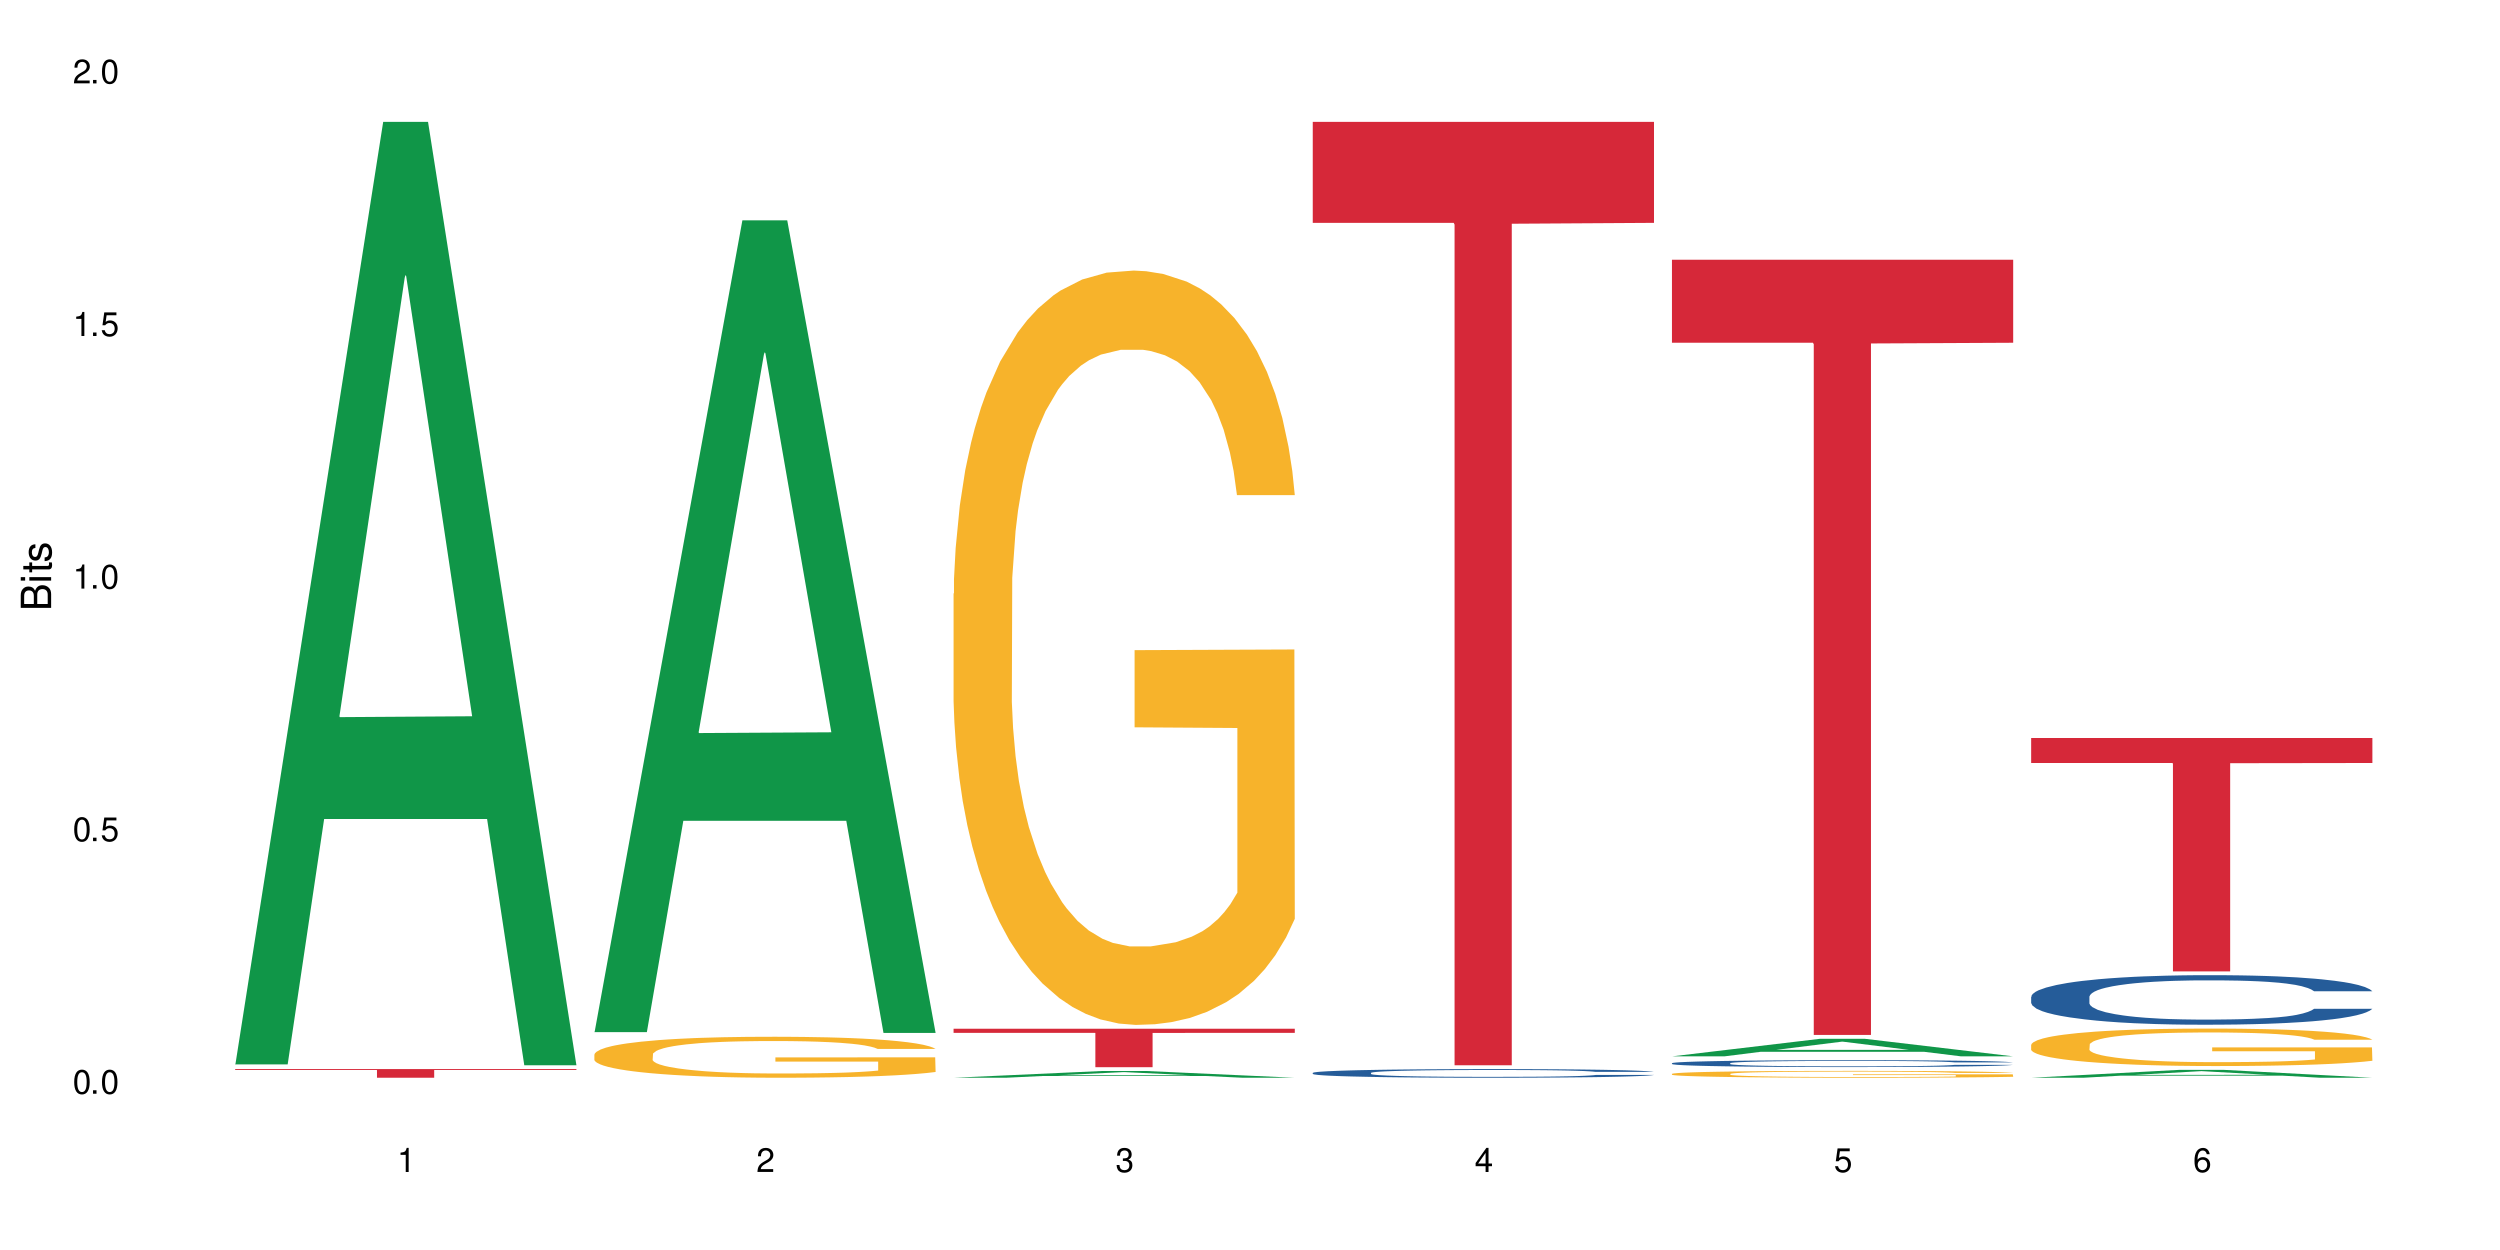 <?xml version="1.0" encoding="UTF-8"?>
<svg xmlns="http://www.w3.org/2000/svg" xmlns:xlink="http://www.w3.org/1999/xlink" width="720" height="360" viewBox="0 0 720 360">
<defs>
<g>
<g id="glyph-0-0">
</g>
<g id="glyph-0-1">
<path d="M 2.641 -6.938 C 2 -6.938 1.422 -6.656 1.078 -6.172 C 0.641 -5.562 0.406 -4.641 0.406 -3.359 C 0.406 -1.016 1.188 0.219 2.641 0.219 C 4.078 0.219 4.859 -1.016 4.859 -3.297 C 4.859 -4.641 4.656 -5.547 4.203 -6.172 C 3.844 -6.656 3.281 -6.938 2.641 -6.938 Z M 2.641 -6.188 C 3.547 -6.188 4 -5.25 4 -3.375 C 4 -1.406 3.562 -0.484 2.625 -0.484 C 1.734 -0.484 1.281 -1.438 1.281 -3.344 C 1.281 -5.25 1.734 -6.188 2.641 -6.188 Z M 2.641 -6.188 "/>
</g>
<g id="glyph-0-2">
<path d="M 1.828 -1 L 0.828 -1 L 0.828 0 L 1.828 0 Z M 1.828 -1 "/>
</g>
<g id="glyph-0-3">
<path d="M 4.562 -6.797 L 1.062 -6.797 L 0.547 -3.094 L 1.328 -3.094 C 1.719 -3.562 2.047 -3.734 2.578 -3.734 C 3.484 -3.734 4.062 -3.109 4.062 -2.094 C 4.062 -1.125 3.484 -0.531 2.578 -0.531 C 1.828 -0.531 1.375 -0.906 1.188 -1.672 L 0.328 -1.672 C 0.453 -1.109 0.547 -0.844 0.75 -0.594 C 1.125 -0.078 1.828 0.219 2.594 0.219 C 3.969 0.219 4.922 -0.781 4.922 -2.219 C 4.922 -3.562 4.031 -4.484 2.719 -4.484 C 2.25 -4.484 1.859 -4.359 1.469 -4.062 L 1.734 -5.969 L 4.562 -5.969 Z M 4.562 -6.797 "/>
</g>
<g id="glyph-0-4">
<path d="M 2.484 -4.938 L 2.484 0 L 3.328 0 L 3.328 -6.938 L 2.766 -6.938 C 2.469 -5.875 2.281 -5.734 0.984 -5.562 L 0.984 -4.938 Z M 2.484 -4.938 "/>
</g>
<g id="glyph-0-5">
<path d="M 4.859 -0.828 L 1.281 -0.828 C 1.359 -1.406 1.672 -1.781 2.5 -2.281 L 3.469 -2.828 C 4.406 -3.344 4.906 -4.062 4.906 -4.906 C 4.906 -5.484 4.672 -6.031 4.266 -6.406 C 3.859 -6.766 3.375 -6.938 2.719 -6.938 C 1.859 -6.938 1.219 -6.625 0.844 -6.031 C 0.609 -5.672 0.5 -5.234 0.484 -4.531 L 1.328 -4.531 C 1.359 -5.016 1.406 -5.281 1.531 -5.516 C 1.75 -5.938 2.188 -6.203 2.703 -6.203 C 3.469 -6.203 4.031 -5.641 4.031 -4.891 C 4.031 -4.344 3.719 -3.859 3.125 -3.516 L 2.234 -3 C 0.812 -2.172 0.406 -1.531 0.328 -0.016 L 4.859 -0.016 Z M 4.859 -0.828 "/>
</g>
<g id="glyph-0-6">
<path d="M 2.125 -3.188 L 2.578 -3.188 C 3.5 -3.188 3.984 -2.766 3.984 -1.922 C 3.984 -1.062 3.469 -0.531 2.594 -0.531 C 1.656 -0.531 1.203 -1 1.156 -2.016 L 0.312 -2.016 C 0.344 -1.453 0.438 -1.094 0.609 -0.781 C 0.953 -0.109 1.625 0.219 2.547 0.219 C 3.953 0.219 4.859 -0.625 4.859 -1.938 C 4.859 -2.828 4.516 -3.297 3.703 -3.594 C 4.344 -3.844 4.656 -4.328 4.656 -5.031 C 4.656 -6.219 3.875 -6.938 2.578 -6.938 C 1.203 -6.938 0.484 -6.172 0.453 -4.703 L 1.297 -4.703 C 1.312 -5.125 1.344 -5.359 1.453 -5.578 C 1.641 -5.969 2.062 -6.203 2.594 -6.203 C 3.344 -6.203 3.797 -5.75 3.797 -5 C 3.797 -4.516 3.609 -4.219 3.25 -4.047 C 3.016 -3.953 2.703 -3.922 2.125 -3.906 Z M 2.125 -3.188 "/>
</g>
<g id="glyph-0-7">
<path d="M 3.141 -1.672 L 3.141 0 L 3.984 0 L 3.984 -1.672 L 4.984 -1.672 L 4.984 -2.438 L 3.984 -2.438 L 3.984 -6.938 L 3.359 -6.938 L 0.266 -2.578 L 0.266 -1.672 Z M 3.141 -2.438 L 1 -2.438 L 3.141 -5.5 Z M 3.141 -2.438 "/>
</g>
<g id="glyph-0-8">
<path d="M 4.781 -5.125 C 4.609 -6.266 3.891 -6.938 2.844 -6.938 C 2.094 -6.938 1.422 -6.578 1.031 -5.953 C 0.594 -5.266 0.406 -4.422 0.406 -3.172 C 0.406 -2 0.578 -1.25 0.984 -0.641 C 1.359 -0.078 1.953 0.219 2.703 0.219 C 3.984 0.219 4.922 -0.75 4.922 -2.094 C 4.922 -3.375 4.062 -4.281 2.844 -4.281 C 2.172 -4.281 1.641 -4.031 1.281 -3.516 C 1.281 -5.234 1.828 -6.188 2.797 -6.188 C 3.391 -6.188 3.797 -5.797 3.938 -5.125 Z M 2.734 -3.531 C 3.547 -3.531 4.062 -2.953 4.062 -2.031 C 4.062 -1.156 3.484 -0.531 2.703 -0.531 C 1.922 -0.531 1.328 -1.188 1.328 -2.078 C 1.328 -2.938 1.906 -3.531 2.734 -3.531 Z M 2.734 -3.531 "/>
</g>
<g id="glyph-1-0">
</g>
<g id="glyph-1-1">
<path d="M 0 -0.953 L 0 -4.891 C 0 -5.719 -0.234 -6.344 -0.734 -6.797 C -1.188 -7.234 -1.812 -7.469 -2.5 -7.469 C -3.547 -7.469 -4.188 -7 -4.625 -5.875 C -4.984 -6.688 -5.625 -7.094 -6.531 -7.094 C -7.172 -7.094 -7.734 -6.859 -8.141 -6.391 C -8.562 -5.922 -8.75 -5.344 -8.75 -4.5 L -8.75 -0.953 Z M -4.984 -2.062 L -7.766 -2.062 L -7.766 -4.219 C -7.766 -4.844 -7.688 -5.203 -7.453 -5.5 C -7.219 -5.812 -6.859 -5.969 -6.375 -5.969 C -5.891 -5.969 -5.531 -5.812 -5.297 -5.5 C -5.062 -5.203 -4.984 -4.844 -4.984 -4.219 Z M -0.984 -2.062 L -4 -2.062 L -4 -4.781 C -4 -5.766 -3.438 -6.359 -2.484 -6.359 C -1.547 -6.359 -0.984 -5.766 -0.984 -4.781 Z M -0.984 -2.062 "/>
</g>
<g id="glyph-1-2">
<path d="M -6.281 -1.797 L -6.281 -0.797 L 0 -0.797 L 0 -1.797 Z M -8.75 -1.797 L -8.75 -0.797 L -7.484 -0.797 L -7.484 -1.797 Z M -8.75 -1.797 "/>
</g>
<g id="glyph-1-3">
<path d="M -6.281 -3.047 L -6.281 -2.016 L -8.016 -2.016 L -8.016 -1.016 L -6.281 -1.016 L -6.281 -0.172 L -5.469 -0.172 L -5.469 -1.016 L -0.719 -1.016 C -0.078 -1.016 0.281 -1.453 0.281 -2.234 C 0.281 -2.5 0.25 -2.719 0.188 -3.047 L -0.641 -3.047 C -0.609 -2.906 -0.594 -2.766 -0.594 -2.562 C -0.594 -2.141 -0.719 -2.016 -1.156 -2.016 L -5.469 -2.016 L -5.469 -3.047 Z M -6.281 -3.047 "/>
</g>
<g id="glyph-1-4">
<path d="M -4.531 -5.25 C -5.766 -5.25 -6.469 -4.422 -6.469 -2.969 C -6.469 -1.516 -5.719 -0.562 -4.547 -0.562 C -3.562 -0.562 -3.094 -1.062 -2.734 -2.562 L -2.516 -3.484 C -2.344 -4.188 -2.094 -4.469 -1.641 -4.469 C -1.047 -4.469 -0.641 -3.875 -0.641 -3 C -0.641 -2.453 -0.797 -2 -1.062 -1.75 C -1.25 -1.594 -1.422 -1.531 -1.875 -1.469 L -1.875 -0.406 C -0.422 -0.453 0.281 -1.266 0.281 -2.922 C 0.281 -4.5 -0.5 -5.516 -1.719 -5.516 C -2.656 -5.516 -3.172 -4.984 -3.469 -3.734 L -3.703 -2.766 C -3.891 -1.953 -4.156 -1.609 -4.594 -1.609 C -5.188 -1.609 -5.547 -2.125 -5.547 -2.938 C -5.547 -3.75 -5.203 -4.172 -4.531 -4.203 Z M -4.531 -5.25 "/>
</g>
</g>
</defs>
<rect x="-72" y="-36" width="864" height="432" fill="rgb(100%, 100%, 100%)" fill-opacity="1"/>
<path fill-rule="nonzero" fill="rgb(6.275%, 58.824%, 28.235%)" fill-opacity="1" d="M 67.73 306.539 L 67.836 306.285 L 110.359 35.098 L 123.273 35.098 L 166.008 306.793 L 150.992 306.793 L 140.281 235.871 L 93.352 235.871 L 82.852 306.539 L 67.73 306.539 L 97.863 206.535 L 135.977 206.281 L 116.973 79.488 L 116.766 79.234 L 116.555 80 L 97.758 206.281 L 97.863 206.535 Z M 67.73 306.539 "/>
<path fill-rule="nonzero" fill="rgb(83.922%, 15.686%, 22.353%)" fill-opacity="1" d="M 67.73 307.898 L 166.008 307.898 L 166.008 308.168 L 125.047 308.168 L 125.047 310.391 L 108.57 310.391 L 108.57 308.172 L 108.332 308.168 L 67.73 308.168 Z M 67.73 307.898 "/>
<path fill-rule="nonzero" fill="rgb(6.275%, 58.824%, 28.235%)" fill-opacity="1" d="M 171.18 297.258 L 171.285 297.039 L 213.809 63.453 L 226.723 63.453 L 269.453 297.48 L 254.441 297.48 L 243.73 236.391 L 196.797 236.391 L 186.297 297.258 L 171.18 297.258 L 201.312 211.121 L 239.426 210.898 L 220.422 101.688 L 220.211 101.469 L 220 102.125 L 201.207 210.898 L 201.312 211.121 Z M 171.18 297.258 "/>
<path fill-rule="nonzero" fill="rgb(96.863%, 70.196%, 16.863%)" fill-opacity="1" d="M 171.18 303.641 L 171.297 303.629 L 171.297 303.414 L 171.777 302.93 L 172.977 302.262 L 174.535 301.711 L 176.211 301.281 L 177.293 301.055 L 179.09 300.73 L 180.648 300.492 L 184.602 300.008 L 189.637 299.555 L 192.391 299.363 L 195.508 299.18 L 199.941 298.973 L 201.98 298.898 L 208.211 298.727 L 215.281 298.617 L 223.074 298.586 L 226.668 298.598 L 231.582 298.641 L 238.293 298.758 L 242.129 298.867 L 245.125 298.973 L 248.242 299.113 L 252.078 299.328 L 255.672 299.586 L 258.547 299.848 L 261.426 300.172 L 263.82 300.516 L 265.859 300.891 L 267.656 301.344 L 268.734 301.723 L 269.453 302.102 L 252.797 302.102 L 251.836 301.723 L 250.758 301.43 L 248.961 301.074 L 247.164 300.816 L 245.363 300.613 L 242.008 300.332 L 239.133 300.16 L 235.539 300.008 L 232.062 299.91 L 228.105 299.848 L 225.711 299.824 L 219.359 299.824 L 213.605 299.902 L 210.25 299.988 L 207.852 300.074 L 204.496 300.234 L 202.461 300.363 L 201.262 300.449 L 197.664 300.785 L 195.27 301.086 L 193.949 301.293 L 192.273 301.613 L 191.074 301.906 L 189.754 302.336 L 189.035 302.66 L 188.078 303.395 L 187.957 305.336 L 188.316 305.742 L 189.035 306.188 L 189.996 306.574 L 191.434 306.984 L 192.871 307.297 L 195.387 307.719 L 197.547 307.996 L 199.223 308.18 L 202.461 308.473 L 203.777 308.57 L 206.895 308.762 L 210.129 308.914 L 214.086 309.043 L 217.082 309.109 L 221.875 309.16 L 227.988 309.16 L 235.18 309.098 L 239.73 309.012 L 242.848 308.926 L 244.887 308.848 L 247.402 308.73 L 249.199 308.621 L 250.879 308.504 L 252.914 308.32 L 252.914 305.742 L 223.312 305.734 L 223.312 304.527 L 269.336 304.516 L 269.453 308.73 L 266.938 309.023 L 263.82 309.301 L 260.824 309.516 L 257.711 309.699 L 253.273 309.906 L 249.68 310.035 L 244.168 310.188 L 239.133 310.281 L 233.859 310.348 L 229.184 310.379 L 223.672 310.391 L 218.758 310.371 L 213.484 310.305 L 209.289 310.219 L 205.457 310.109 L 201.621 309.969 L 196.828 309.742 L 193.711 309.562 L 190.473 309.336 L 187.238 309.066 L 184.363 308.773 L 182.445 308.547 L 180.527 308.289 L 178.488 307.965 L 176.57 307.598 L 175.133 307.266 L 173.816 306.887 L 172.855 306.531 L 171.898 306.047 L 171.418 305.656 L 171.18 305.324 Z M 171.18 303.641 "/>
<path fill-rule="nonzero" fill="rgb(6.275%, 58.824%, 28.235%)" fill-opacity="1" d="M 274.629 310.391 L 274.73 310.387 L 317.254 308.453 L 330.168 308.453 L 372.902 310.391 L 357.887 310.391 L 347.18 309.887 L 300.246 309.887 L 289.746 310.391 L 274.629 310.391 L 304.762 309.676 L 342.875 309.676 L 323.871 308.77 L 323.66 308.77 L 323.449 308.773 L 304.656 309.676 L 304.762 309.676 Z M 274.629 310.391 "/>
<path fill-rule="nonzero" fill="rgb(96.863%, 70.196%, 16.863%)" fill-opacity="1" d="M 274.629 170.973 L 274.746 170.777 L 274.746 166.809 L 275.227 157.879 L 276.426 145.578 L 277.984 135.457 L 279.66 127.523 L 280.738 123.355 L 282.535 117.402 L 284.094 113.039 L 288.051 104.109 L 293.082 95.777 L 295.84 92.207 L 298.957 88.832 L 303.391 85.062 L 305.43 83.676 L 311.66 80.5 L 318.73 78.516 L 326.52 77.922 L 330.117 78.117 L 335.031 78.914 L 341.742 81.094 L 345.578 83.078 L 348.574 85.062 L 351.688 87.641 L 355.523 91.609 L 359.121 96.371 L 361.996 101.133 L 364.871 107.086 L 367.27 113.434 L 369.309 120.379 L 371.105 128.711 L 372.184 135.656 L 372.902 142.602 L 356.242 142.602 L 355.285 135.656 L 354.207 130.301 L 352.41 123.754 L 350.609 118.992 L 348.812 115.223 L 345.457 110.062 L 342.582 106.887 L 338.984 104.109 L 335.512 102.324 L 331.555 101.133 L 329.156 100.738 L 322.805 100.738 L 317.055 102.125 L 313.699 103.715 L 311.301 105.301 L 307.945 108.277 L 305.906 110.656 L 304.707 112.246 L 301.113 118.395 L 298.715 123.949 L 297.398 127.723 L 295.719 133.672 L 294.523 139.031 L 293.203 146.965 L 292.484 152.918 L 291.527 166.41 L 291.406 202.125 L 291.766 209.664 L 292.484 217.797 L 293.441 224.941 L 294.883 232.48 L 296.32 238.234 L 298.836 245.973 L 300.992 251.133 L 302.672 254.504 L 305.906 259.859 L 307.227 261.648 L 310.34 265.219 L 313.578 267.996 L 317.531 270.375 L 320.527 271.566 L 325.324 272.559 L 331.434 272.559 L 338.625 271.367 L 343.18 269.781 L 346.297 268.195 L 348.332 266.805 L 350.852 264.621 L 352.648 262.641 L 354.324 260.457 L 356.363 257.082 L 356.363 209.664 L 326.762 209.465 L 326.762 187.242 L 372.781 187.047 L 372.902 264.621 L 370.387 269.98 L 367.27 275.137 L 364.273 279.105 L 361.156 282.48 L 356.723 286.25 L 353.129 288.629 L 347.613 291.406 L 342.582 293.195 L 337.309 294.383 L 332.633 294.98 L 327.121 295.18 L 322.207 294.781 L 316.934 293.59 L 312.738 292.004 L 308.902 290.02 L 305.07 287.441 L 300.273 283.273 L 297.16 279.898 L 293.922 275.734 L 290.688 270.773 L 287.809 265.418 L 285.895 261.25 L 283.977 256.488 L 281.938 250.535 L 280.02 243.789 L 278.582 237.641 L 277.262 230.695 L 276.305 224.148 L 275.348 215.219 L 274.867 208.078 L 274.629 201.926 Z M 274.629 170.973 "/>
<path fill-rule="nonzero" fill="rgb(83.922%, 15.686%, 22.353%)" fill-opacity="1" d="M 274.629 296.285 L 372.902 296.285 L 372.902 297.469 L 331.945 297.477 L 331.945 307.348 L 315.465 307.348 L 315.465 297.488 L 315.227 297.469 L 274.629 297.469 Z M 274.629 296.285 "/>
<path fill-rule="nonzero" fill="rgb(14.51%, 36.078%, 60%)" fill-opacity="1" d="M 378.074 308.984 L 378.195 308.98 L 378.195 308.926 L 378.555 308.84 L 379.395 308.73 L 380.23 308.656 L 382.391 308.52 L 385.387 308.391 L 388.5 308.293 L 390.777 308.23 L 392.816 308.188 L 397.492 308.102 L 400.488 308.059 L 403.723 308.02 L 407.676 307.98 L 410.555 307.957 L 417.027 307.922 L 421.82 307.906 L 425.535 307.898 L 433.566 307.898 L 438.359 307.91 L 441.836 307.922 L 445.668 307.938 L 448.906 307.957 L 454.539 308.008 L 459.57 308.074 L 461.848 308.109 L 465.445 308.18 L 468.199 308.246 L 470.117 308.309 L 472.277 308.391 L 474.191 308.492 L 475.633 308.609 L 476.352 308.707 L 459.57 308.707 L 458.734 308.617 L 457.773 308.547 L 455.977 308.453 L 454.18 308.387 L 451.66 308.32 L 449.383 308.277 L 446.27 308.234 L 443.512 308.207 L 440.637 308.188 L 437.879 308.172 L 432.605 308.16 L 426.492 308.16 L 424.215 308.164 L 419.543 308.184 L 417.027 308.199 L 413.43 308.23 L 410.914 308.258 L 407.918 308.305 L 405.879 308.344 L 403.363 308.402 L 401.566 308.457 L 399.527 308.531 L 398.328 308.586 L 397.25 308.652 L 396.293 308.727 L 395.574 308.805 L 395.094 308.891 L 394.855 308.973 L 394.855 309.324 L 395.094 309.406 L 395.691 309.504 L 397.25 309.641 L 399.527 309.762 L 402.164 309.859 L 404.68 309.926 L 406.121 309.957 L 408.035 309.996 L 411.035 310.039 L 415.348 310.086 L 417.863 310.105 L 421.699 310.121 L 425.656 310.133 L 430.93 310.133 L 435.602 310.121 L 438.719 310.109 L 441.953 310.094 L 446.387 310.055 L 449.145 310.016 L 451.543 309.973 L 453.34 309.93 L 454.539 309.895 L 456.336 309.824 L 457.773 309.746 L 458.852 309.668 L 459.57 309.59 L 476.352 309.59 L 475.633 309.68 L 474.555 309.77 L 473.473 309.836 L 471.797 309.914 L 469.879 309.984 L 467.121 310.066 L 464.844 310.117 L 461.848 310.176 L 459.094 310.219 L 456.098 310.258 L 451.66 310.301 L 448.785 310.324 L 445.668 310.344 L 441.953 310.363 L 437.281 310.379 L 432.246 310.387 L 427.574 310.391 L 422.539 310.387 L 418.824 310.379 L 413.91 310.355 L 407.797 310.316 L 403.363 310.273 L 399.887 310.23 L 396.891 310.184 L 393.535 310.121 L 389.223 310.023 L 386.586 309.945 L 384.785 309.879 L 382.75 309.793 L 381.312 309.711 L 379.633 309.586 L 378.434 309.422 L 378.074 309.297 Z M 378.074 308.984 "/>
<path fill-rule="nonzero" fill="rgb(83.922%, 15.686%, 22.353%)" fill-opacity="1" d="M 378.074 35.098 L 476.352 35.098 L 476.352 64.18 L 435.391 64.438 L 435.391 306.793 L 418.914 306.793 L 418.914 64.691 L 418.676 64.18 L 378.074 64.18 Z M 378.074 35.098 "/>
<path fill-rule="nonzero" fill="rgb(6.275%, 58.824%, 28.235%)" fill-opacity="1" d="M 481.523 304.227 L 481.629 304.223 L 524.152 299.176 L 537.066 299.176 L 579.797 304.23 L 564.785 304.23 L 554.074 302.91 L 507.141 302.91 L 496.641 304.227 L 481.523 304.227 L 511.656 302.367 L 549.77 302.359 L 530.766 300.004 L 530.555 299.996 L 530.348 300.012 L 511.551 302.359 L 511.656 302.367 Z M 481.523 304.227 "/>
<path fill-rule="nonzero" fill="rgb(14.51%, 36.078%, 60%)" fill-opacity="1" d="M 481.523 306.195 L 481.645 306.195 L 481.645 306.148 L 482.004 306.082 L 482.84 305.996 L 483.68 305.934 L 485.836 305.828 L 488.832 305.727 L 491.949 305.648 L 494.227 305.602 L 496.266 305.562 L 500.938 305.496 L 503.934 305.461 L 507.172 305.434 L 511.125 305.402 L 514 305.383 L 520.473 305.355 L 525.27 305.34 L 528.984 305.336 L 537.012 305.336 L 541.809 305.344 L 545.281 305.352 L 549.117 305.367 L 552.352 305.383 L 557.984 305.422 L 563.02 305.473 L 565.297 305.504 L 568.891 305.559 L 571.648 305.613 L 573.566 305.66 L 575.723 305.727 L 577.641 305.809 L 579.078 305.898 L 579.797 305.977 L 563.02 305.977 L 562.18 305.906 L 561.223 305.848 L 559.426 305.773 L 557.625 305.723 L 555.109 305.672 L 552.832 305.637 L 549.715 305.602 L 546.961 305.578 L 544.082 305.562 L 541.328 305.555 L 536.055 305.543 L 529.941 305.543 L 527.664 305.547 L 522.992 305.559 L 520.473 305.574 L 516.879 305.598 L 514.363 305.621 L 511.367 305.656 L 509.328 305.688 L 506.812 305.734 L 505.012 305.777 L 502.977 305.836 L 501.777 305.883 L 500.699 305.934 L 499.738 305.992 L 499.02 306.055 L 498.543 306.121 L 498.301 306.188 L 498.301 306.465 L 498.543 306.531 L 499.141 306.605 L 500.699 306.719 L 502.977 306.812 L 505.613 306.887 L 508.129 306.941 L 509.566 306.969 L 511.484 306.996 L 514.48 307.031 L 518.797 307.07 L 521.312 307.082 L 525.148 307.098 L 529.102 307.105 L 534.375 307.105 L 539.051 307.098 L 542.168 307.09 L 545.402 307.074 L 549.836 307.043 L 552.594 307.016 L 554.988 306.98 L 556.789 306.945 L 557.984 306.918 L 559.785 306.863 L 561.223 306.801 L 562.301 306.738 L 563.02 306.676 L 579.797 306.676 L 579.078 306.746 L 578 306.816 L 576.922 306.871 L 575.246 306.934 L 573.328 306.988 L 570.57 307.051 L 568.293 307.094 L 565.297 307.141 L 562.539 307.172 L 559.543 307.203 L 555.109 307.242 L 552.234 307.258 L 549.117 307.273 L 545.402 307.289 L 540.727 307.301 L 535.695 307.309 L 531.02 307.312 L 525.988 307.309 L 522.27 307.301 L 517.359 307.285 L 511.246 307.25 L 506.812 307.219 L 503.336 307.184 L 500.34 307.148 L 496.984 307.098 L 492.668 307.02 L 490.031 306.957 L 488.234 306.906 L 486.195 306.836 L 484.758 306.773 L 483.082 306.672 L 481.883 306.543 L 481.523 306.445 Z M 481.523 306.195 "/>
<path fill-rule="nonzero" fill="rgb(96.863%, 70.196%, 16.863%)" fill-opacity="1" d="M 481.523 309.262 L 481.645 309.262 L 481.645 309.223 L 482.121 309.145 L 483.32 309.031 L 484.879 308.938 L 486.555 308.867 L 487.637 308.828 L 489.434 308.773 L 490.992 308.734 L 494.945 308.656 L 499.98 308.578 L 502.734 308.547 L 505.852 308.516 L 510.285 308.48 L 512.324 308.469 L 518.555 308.441 L 525.629 308.422 L 533.418 308.418 L 537.012 308.418 L 541.926 308.426 L 548.637 308.445 L 552.473 308.465 L 555.469 308.48 L 558.586 308.504 L 562.422 308.539 L 566.016 308.586 L 568.891 308.629 L 571.77 308.68 L 574.164 308.738 L 576.203 308.801 L 578 308.879 L 579.078 308.941 L 579.797 309.004 L 563.141 309.004 L 562.18 308.941 L 561.102 308.891 L 559.305 308.832 L 557.508 308.789 L 555.711 308.754 L 552.352 308.707 L 549.477 308.68 L 545.883 308.656 L 542.406 308.637 L 538.449 308.629 L 536.055 308.625 L 529.703 308.625 L 523.949 308.637 L 520.594 308.652 L 518.195 308.664 L 514.84 308.691 L 512.805 308.715 L 511.605 308.727 L 508.008 308.785 L 505.613 308.836 L 504.293 308.867 L 502.617 308.922 L 501.418 308.973 L 500.098 309.043 L 499.379 309.098 L 498.422 309.219 L 498.301 309.547 L 498.66 309.613 L 499.379 309.688 L 500.34 309.754 L 501.777 309.82 L 503.215 309.875 L 505.73 309.945 L 507.891 309.992 L 509.566 310.02 L 512.805 310.07 L 514.121 310.086 L 517.238 310.117 L 520.473 310.145 L 524.43 310.164 L 527.426 310.176 L 532.219 310.184 L 538.332 310.184 L 545.523 310.176 L 550.078 310.16 L 553.191 310.145 L 555.23 310.133 L 557.746 310.113 L 559.543 310.094 L 561.223 310.074 L 563.258 310.043 L 563.258 309.613 L 533.656 309.613 L 533.656 309.41 L 579.68 309.406 L 579.797 310.113 L 577.281 310.16 L 574.164 310.207 L 571.168 310.246 L 568.055 310.273 L 563.617 310.309 L 560.023 310.332 L 554.512 310.355 L 549.477 310.371 L 544.203 310.383 L 539.531 310.391 L 534.016 310.391 L 529.102 310.387 L 523.828 310.375 L 519.637 310.363 L 515.801 310.344 L 511.965 310.32 L 507.172 310.281 L 504.055 310.25 L 500.82 310.215 L 497.582 310.168 L 494.707 310.121 L 492.789 310.082 L 490.871 310.039 L 488.832 309.984 L 486.918 309.922 L 485.477 309.867 L 484.16 309.805 L 483.199 309.746 L 482.242 309.664 L 481.762 309.598 L 481.523 309.543 Z M 481.523 309.262 "/>
<path fill-rule="nonzero" fill="rgb(83.922%, 15.686%, 22.353%)" fill-opacity="1" d="M 481.523 74.812 L 579.797 74.812 L 579.797 98.711 L 538.84 98.918 L 538.84 298.07 L 522.363 298.07 L 522.363 99.129 L 522.121 98.711 L 481.523 98.711 Z M 481.523 74.812 "/>
<path fill-rule="nonzero" fill="rgb(6.275%, 58.824%, 28.235%)" fill-opacity="1" d="M 584.973 310.387 L 585.074 310.387 L 627.598 308.125 L 640.512 308.125 L 683.246 310.391 L 668.23 310.391 L 657.523 309.801 L 610.59 309.801 L 600.09 310.387 L 584.973 310.387 L 615.105 309.555 L 653.219 309.551 L 634.215 308.496 L 634.004 308.492 L 633.793 308.5 L 615 309.551 L 615.105 309.555 Z M 584.973 310.387 "/>
<path fill-rule="nonzero" fill="rgb(14.51%, 36.078%, 60%)" fill-opacity="1" d="M 584.973 287.066 L 585.09 287.051 L 585.09 286.738 L 585.449 286.242 L 586.289 285.617 L 587.129 285.188 L 589.285 284.418 L 592.281 283.676 L 595.398 283.102 L 597.676 282.762 L 599.711 282.504 L 604.387 282.02 L 607.383 281.773 L 610.617 281.551 L 614.574 281.328 L 617.449 281.199 L 623.922 280.992 L 628.715 280.898 L 632.43 280.859 L 640.461 280.859 L 645.254 280.91 L 648.73 280.977 L 652.566 281.082 L 655.801 281.199 L 661.434 281.484 L 666.469 281.852 L 668.746 282.059 L 672.34 282.465 L 675.098 282.855 L 677.016 283.195 L 679.172 283.676 L 681.09 284.262 L 682.527 284.926 L 683.246 285.488 L 666.469 285.488 L 665.629 284.965 L 664.672 284.562 L 662.871 284.027 L 661.074 283.648 L 658.559 283.273 L 656.281 283.023 L 653.164 282.777 L 650.406 282.621 L 647.531 282.504 L 644.773 282.426 L 639.504 282.348 L 633.391 282.348 L 631.113 282.371 L 626.438 282.477 L 623.922 282.566 L 620.328 282.75 L 617.809 282.918 L 614.812 283.18 L 612.777 283.402 L 610.258 283.742 L 608.461 284.039 L 606.426 284.473 L 605.227 284.797 L 604.148 285.16 L 603.188 285.594 L 602.469 286.047 L 601.988 286.531 L 601.75 287 L 601.75 289.02 L 601.988 289.488 L 602.59 290.039 L 604.148 290.832 L 606.426 291.523 L 609.059 292.07 L 611.578 292.461 L 613.016 292.645 L 614.934 292.855 L 617.93 293.113 L 622.242 293.375 L 624.762 293.48 L 628.598 293.582 L 632.551 293.637 L 637.824 293.637 L 642.5 293.582 L 645.613 293.52 L 648.852 293.414 L 653.285 293.191 L 656.043 292.984 L 658.438 292.738 L 660.234 292.488 L 661.434 292.281 L 663.23 291.875 L 664.672 291.434 L 665.75 290.977 L 666.469 290.531 L 683.246 290.531 L 682.527 291.055 L 681.449 291.562 L 680.371 291.941 L 678.691 292.398 L 676.773 292.801 L 674.02 293.258 L 671.742 293.559 L 668.746 293.883 L 665.988 294.133 L 662.992 294.352 L 658.559 294.613 L 655.68 294.742 L 652.566 294.863 L 648.852 294.965 L 644.176 295.059 L 639.141 295.109 L 634.469 295.121 L 629.434 295.098 L 625.719 295.043 L 620.805 294.926 L 614.695 294.691 L 610.258 294.445 L 606.785 294.195 L 603.789 293.938 L 600.43 293.582 L 596.117 293.012 L 593.48 292.566 L 591.684 292.203 L 589.645 291.695 L 588.207 291.238 L 586.527 290.508 L 585.332 289.582 L 584.973 288.863 Z M 584.973 287.066 "/>
<path fill-rule="nonzero" fill="rgb(96.863%, 70.196%, 16.863%)" fill-opacity="1" d="M 584.973 300.852 L 585.09 300.84 L 585.09 300.645 L 585.57 300.199 L 586.77 299.59 L 588.328 299.086 L 590.004 298.691 L 591.082 298.484 L 592.883 298.188 L 594.438 297.973 L 598.395 297.527 L 603.426 297.113 L 606.184 296.938 L 609.301 296.77 L 613.734 296.582 L 615.773 296.512 L 622.004 296.355 L 629.074 296.258 L 636.867 296.227 L 640.461 296.238 L 645.375 296.277 L 652.086 296.387 L 655.922 296.484 L 658.918 296.582 L 662.035 296.711 L 665.867 296.906 L 669.465 297.145 L 672.34 297.379 L 675.215 297.676 L 677.613 297.992 L 679.652 298.336 L 681.449 298.75 L 682.527 299.094 L 683.246 299.441 L 666.586 299.441 L 665.629 299.094 L 664.551 298.828 L 662.754 298.504 L 660.953 298.27 L 659.156 298.082 L 655.801 297.824 L 652.926 297.668 L 649.328 297.527 L 645.855 297.441 L 641.898 297.379 L 639.504 297.359 L 633.148 297.359 L 627.398 297.43 L 624.043 297.508 L 621.645 297.586 L 618.289 297.734 L 616.25 297.855 L 615.055 297.934 L 611.457 298.238 L 609.059 298.516 L 607.742 298.703 L 606.062 298.996 L 604.867 299.262 L 603.547 299.656 L 602.828 299.953 L 601.871 300.625 L 601.75 302.398 L 602.109 302.773 L 602.828 303.176 L 603.789 303.531 L 605.227 303.906 L 606.664 304.191 L 609.18 304.574 L 611.336 304.832 L 613.016 305 L 616.25 305.266 L 617.57 305.355 L 620.688 305.531 L 623.922 305.668 L 627.875 305.789 L 630.871 305.848 L 635.668 305.895 L 641.777 305.895 L 648.969 305.836 L 653.523 305.758 L 656.641 305.68 L 658.676 305.609 L 661.195 305.5 L 662.992 305.402 L 664.672 305.297 L 666.707 305.129 L 666.707 302.773 L 637.105 302.762 L 637.105 301.656 L 683.125 301.648 L 683.246 305.5 L 680.73 305.77 L 677.613 306.023 L 674.617 306.223 L 671.5 306.391 L 667.066 306.578 L 663.473 306.695 L 657.957 306.832 L 652.926 306.922 L 647.652 306.98 L 642.977 307.012 L 637.465 307.02 L 632.551 307 L 627.277 306.941 L 623.082 306.863 L 619.246 306.762 L 615.414 306.637 L 610.617 306.43 L 607.504 306.262 L 604.266 306.055 L 601.031 305.809 L 598.156 305.543 L 596.238 305.336 L 594.32 305.098 L 592.281 304.801 L 590.363 304.469 L 588.926 304.16 L 587.609 303.816 L 586.648 303.492 L 585.691 303.047 L 585.211 302.691 L 584.973 302.387 Z M 584.973 300.852 "/>
<path fill-rule="nonzero" fill="rgb(83.922%, 15.686%, 22.353%)" fill-opacity="1" d="M 584.973 212.547 L 683.246 212.547 L 683.246 219.742 L 642.289 219.805 L 642.289 279.754 L 625.809 279.754 L 625.809 219.867 L 625.57 219.742 L 584.973 219.742 Z M 584.973 212.547 "/>
<g fill="rgb(0%, 0%, 0%)" fill-opacity="1">
<use xlink:href="#glyph-0-1" x="20.965" y="314.993"/>
<use xlink:href="#glyph-0-2" x="25.965" y="314.993"/>
<use xlink:href="#glyph-0-1" x="28.965" y="314.993"/>
</g>
<g fill="rgb(0%, 0%, 0%)" fill-opacity="1">
<use xlink:href="#glyph-0-1" x="20.965" y="242.251"/>
<use xlink:href="#glyph-0-2" x="25.965" y="242.251"/>
<use xlink:href="#glyph-0-3" x="28.965" y="242.251"/>
</g>
<g fill="rgb(0%, 0%, 0%)" fill-opacity="1">
<use xlink:href="#glyph-0-4" x="20.965" y="169.509"/>
<use xlink:href="#glyph-0-2" x="25.965" y="169.509"/>
<use xlink:href="#glyph-0-1" x="28.965" y="169.509"/>
</g>
<g fill="rgb(0%, 0%, 0%)" fill-opacity="1">
<use xlink:href="#glyph-0-4" x="20.965" y="96.767"/>
<use xlink:href="#glyph-0-2" x="25.965" y="96.767"/>
<use xlink:href="#glyph-0-3" x="28.965" y="96.767"/>
</g>
<g fill="rgb(0%, 0%, 0%)" fill-opacity="1">
<use xlink:href="#glyph-0-5" x="20.965" y="24.024"/>
<use xlink:href="#glyph-0-2" x="25.965" y="24.024"/>
<use xlink:href="#glyph-0-1" x="28.965" y="24.024"/>
</g>
<g fill="rgb(0%, 0%, 0%)" fill-opacity="1">
<use xlink:href="#glyph-0-4" x="114.367" y="337.532"/>
</g>
<g fill="rgb(0%, 0%, 0%)" fill-opacity="1">
<use xlink:href="#glyph-0-5" x="217.816" y="337.532"/>
</g>
<g fill="rgb(0%, 0%, 0%)" fill-opacity="1">
<use xlink:href="#glyph-0-6" x="321.266" y="337.532"/>
</g>
<g fill="rgb(0%, 0%, 0%)" fill-opacity="1">
<use xlink:href="#glyph-0-7" x="424.711" y="337.532"/>
</g>
<g fill="rgb(0%, 0%, 0%)" fill-opacity="1">
<use xlink:href="#glyph-0-3" x="528.16" y="337.532"/>
</g>
<g fill="rgb(0%, 0%, 0%)" fill-opacity="1">
<use xlink:href="#glyph-0-8" x="631.609" y="337.532"/>
</g>
<g fill="rgb(0%, 0%, 0%)" fill-opacity="1">
<use xlink:href="#glyph-1-1" x="14.725" y="176.012"/>
<use xlink:href="#glyph-1-2" x="14.725" y="168.012"/>
<use xlink:href="#glyph-1-3" x="14.725" y="165.012"/>
<use xlink:href="#glyph-1-4" x="14.725" y="162.012"/>
</g>
</svg>
